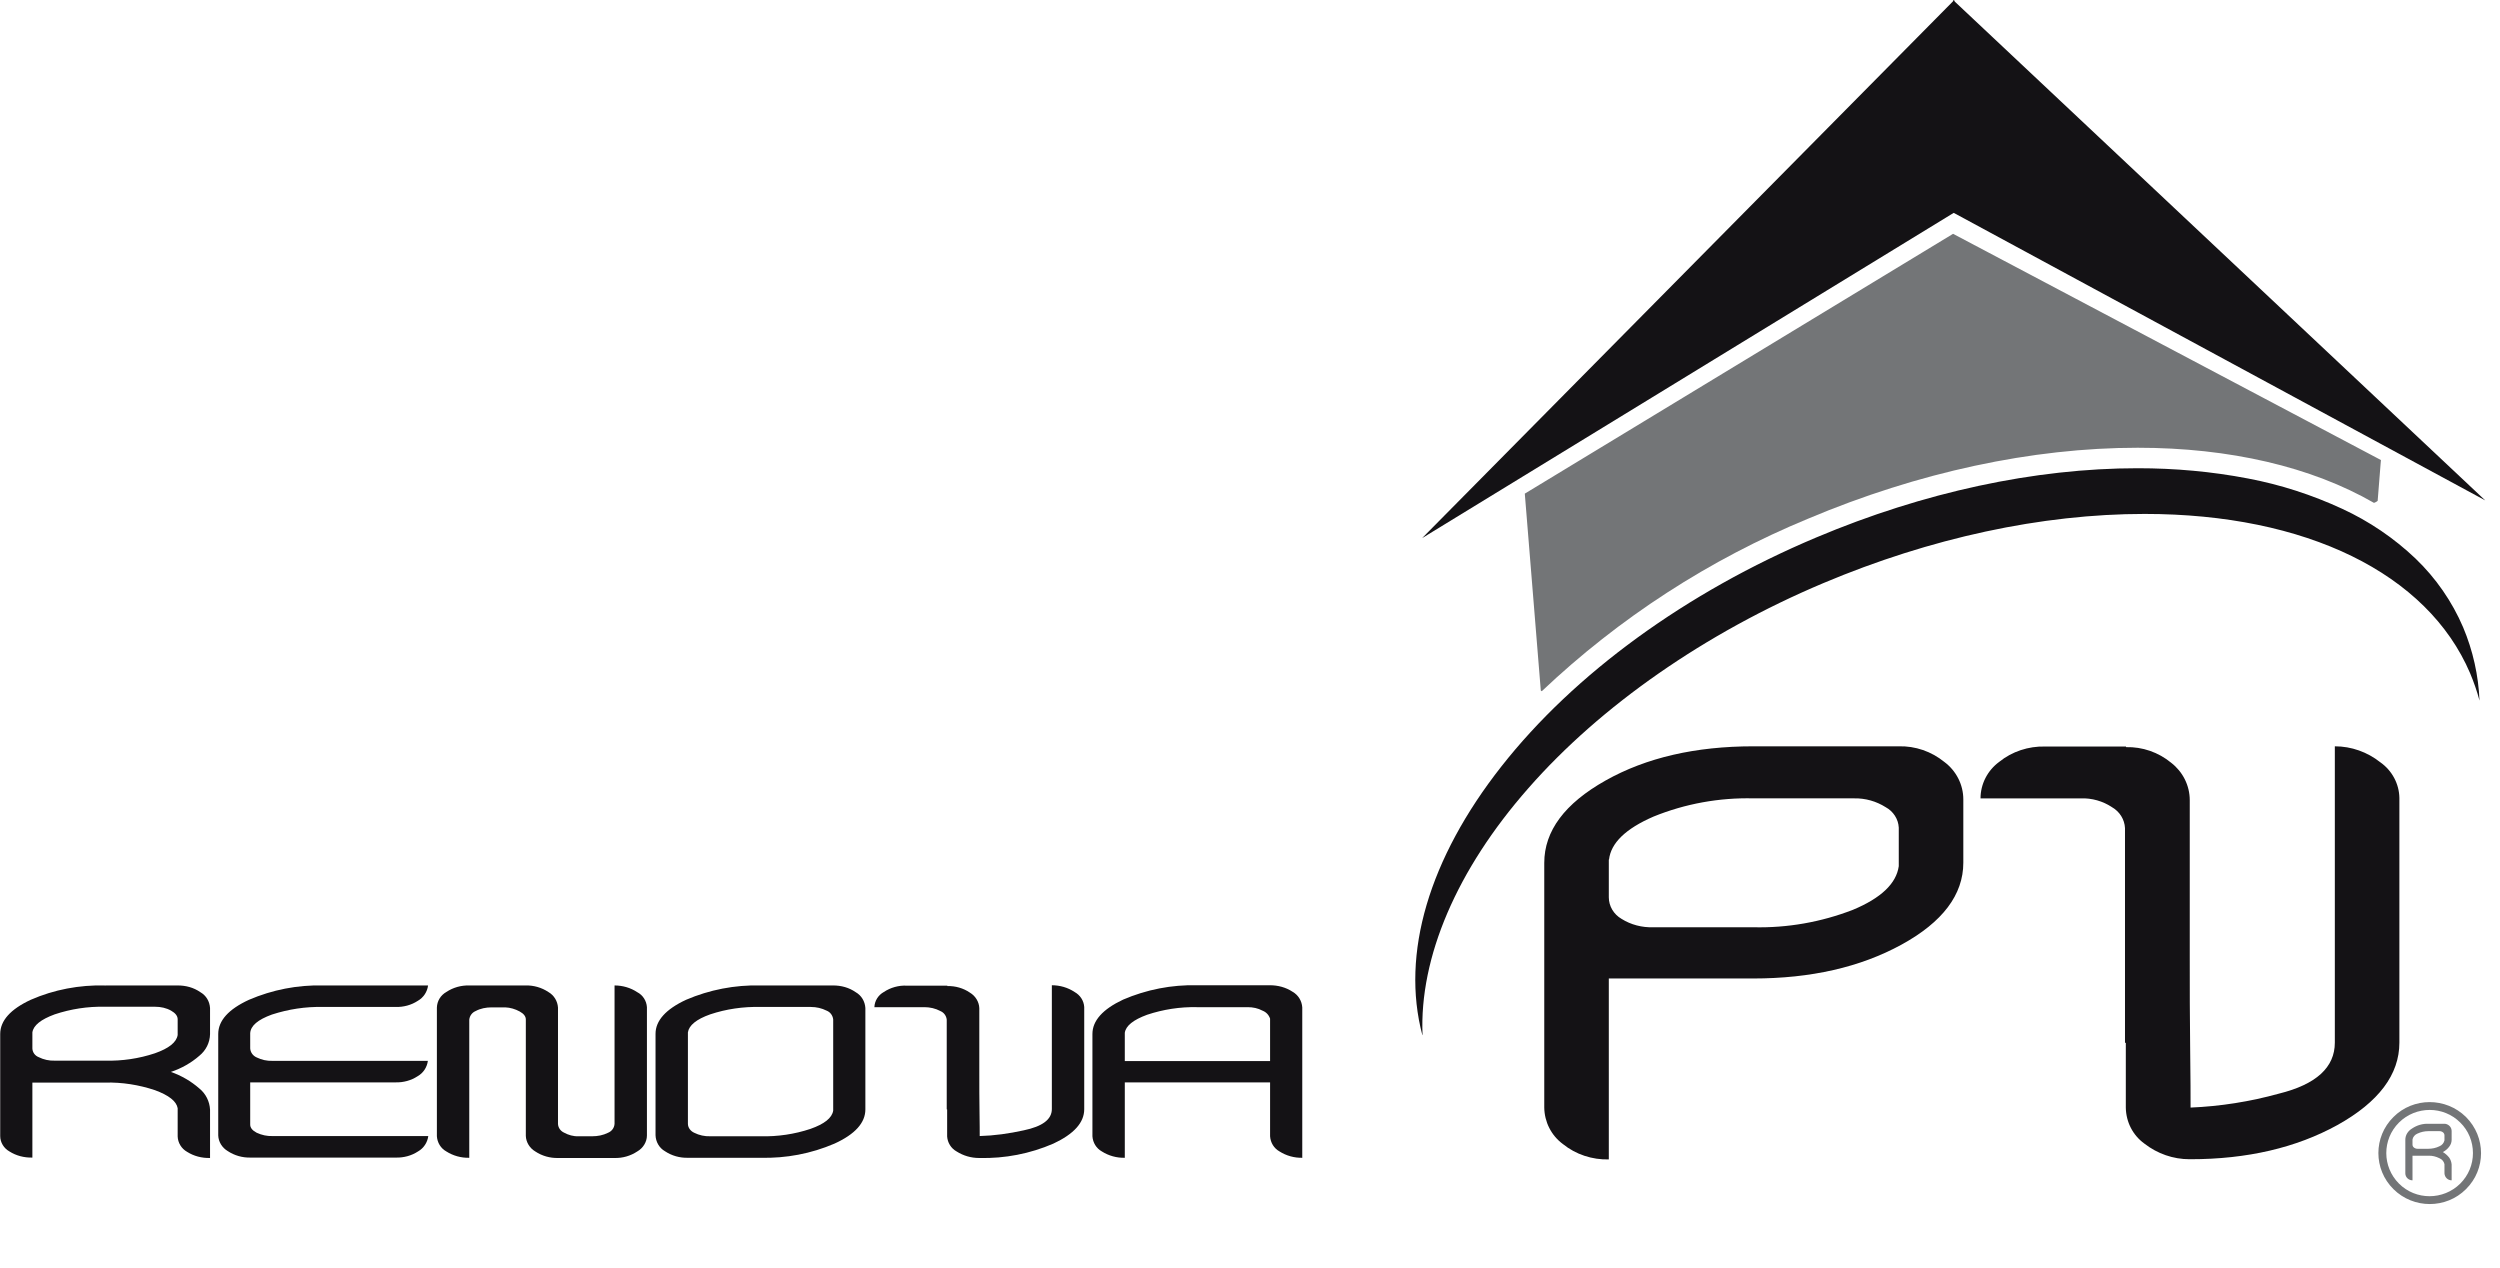 <?xml version="1.0" encoding="UTF-8"?><svg id="Vrstva_1" xmlns="http://www.w3.org/2000/svg" viewBox="0 0 122 61.86"><defs><style>.cls-1{fill:#737577;}.cls-2{fill:#141215;}.cls-3{fill:none;}</style></defs><g id="Group_368"><path id="Subtraction_2" class="cls-1" d="m75.24,33.73h0s-.05-.02-.05-.04l-.78-9.6,20.9-12.68,20.88,11.04-.02.23-.14,1.76s-.06.06-.18.1c-3.05-1.76-7.04-2.69-11.53-2.69-5.16,0-10.72,1.2-16.08,3.46-4.82,1.99-9.22,4.84-13,8.42Z"/><path id="Subtraction_1" class="cls-2" d="m69.41,50.51c-1.05-3.96.32-8.61,3.86-13.11,3.56-4.53,9.02-8.5,15.36-11.17,5.24-2.21,10.66-3.38,15.69-3.38,1.81,0,3.61.16,5.38.5,1.59.3,3.13.8,4.6,1.48,1.32.61,2.53,1.43,3.58,2.43.99.95,1.78,2.09,2.32,3.35.48,1.14.75,2.35.8,3.58-.12-.46-.28-.91-.46-1.34-2.08-4.87-8.01-7.77-15.88-7.77-5.03,0-10.45,1.17-15.69,3.38-5.74,2.42-10.86,5.98-14.39,10.01-3.49,3.97-5.32,8.25-5.16,12.04h0Z"/><path id="Path_313" class="cls-2" d="m69.4,26.26l25.97-15.89V0l-25.97,26.26Z"/><path id="Path_314" class="cls-2" d="m121.28,24.42l-25.97-14.05V0l25.97,24.42Z"/><path id="Path_315" class="cls-2" d="m78.51,52.33v4.25c-.81.02-1.61-.24-2.24-.75-.57-.42-.9-1.08-.91-1.78v-11.94c0-1.56,1-2.9,2.99-4.02s4.4-1.67,7.21-1.67h7.1c.81-.02,1.59.25,2.22.76.58.43.93,1.11.93,1.83v3.09c0,1.56-1.01,2.9-3.02,4s-4.42,1.65-7.23,1.65h-7.05v4.56Zm0-10.39v1.85c0,.43.24.83.62,1.05.46.29,1.01.43,1.55.41h4.88c1.66.04,3.31-.25,4.86-.85,1.37-.57,2.12-1.28,2.24-2.13v-1.88c-.02-.42-.27-.8-.64-1-.46-.29-.99-.44-1.53-.43h-4.92c-1.67-.04-3.33.26-4.88.89-1.36.59-2.08,1.29-2.17,2.1"/><path id="Path_316" class="cls-2" d="m106.89,54.05c1.46-.06,2.91-.29,4.32-.68,1.82-.45,2.73-1.28,2.73-2.49v-14.46c.81,0,1.59.28,2.22.78.57.4.92,1.05.93,1.74v11.94c0,1.56-1.01,2.9-3.02,4.02-2.01,1.11-4.41,1.67-7.18,1.67h-.04c-.8,0-1.57-.27-2.2-.76-.57-.41-.9-1.06-.91-1.76v-3.16h-.04v-10.48c-.02-.42-.26-.8-.62-1.01-.46-.31-1-.46-1.55-.44h-4.88c0-.7.34-1.36.91-1.78.63-.51,1.43-.77,2.24-.75h3.95v.03c.8-.02,1.58.25,2.2.76.57.44.91,1.11.91,1.83v7.52c0,1.62,0,3.15.02,4.58s.02,2.4.02,2.9"/><path id="Path_317" class="cls-1" d="m117.73,57.02v.58c-.19,0-.35-.15-.35-.34,0,0,0,0,0,0v-1.64c0-.23.13-.43.33-.55.24-.16.51-.24.8-.23h0s0,0,0,0h.78c.09,0,.18.04.25.11.07.07.1.16.1.25v.42c0,.12-.04.24-.12.34-.08.11-.19.2-.31.26.12.07.22.16.31.27.07.1.11.22.12.34h0v.77c-.19,0-.34-.15-.35-.34,0,0,0,0,0,0v-.45c-.03-.13-.12-.24-.25-.29-.16-.08-.35-.13-.53-.12h-.78v.63Zm0-1.42v.26c0,.06.03.11.07.14.05.04.11.06.17.06h.54c.18,0,.37-.04.53-.12.13-.05.22-.16.25-.29v-.25c0-.05-.03-.11-.07-.14-.05-.04-.11-.06-.17-.06h-.54c-.19,0-.37.04-.54.12-.12.05-.22.16-.24.29"/><path id="Path_318" class="cls-1" d="m120.34,54.51c-.98-.97-2.57-.97-3.54,0-.98.97-.98,2.55,0,3.52s2.57.97,3.54,0c0,0,0,0,0,0,.98-.97.98-2.54,0-3.52,0,0,0,0,0,0m-.28,3.25c-.83.82-2.17.82-2.99,0s-.83-2.15,0-2.98c.83-.82,2.17-.82,2.99,0,.4.39.62.93.62,1.49,0,.56-.22,1.09-.62,1.49"/><path id="Path_319" class="cls-2" d="m1.58,54.72v1.77c-.4.01-.79-.09-1.12-.3-.27-.15-.45-.44-.45-.75v-4.98c0-.65.5-1.21,1.49-1.67,1.14-.5,2.38-.73,3.62-.7v.02l.02-.02h3.53c.4,0,.78.1,1.11.33.28.16.45.45.47.77v1.28c-.01.41-.2.79-.52,1.05-.4.35-.88.62-1.39.79.51.18.98.45,1.39.81.31.25.5.63.52,1.03h0v2.36c-.4.01-.79-.09-1.12-.3-.27-.15-.45-.44-.46-.75v-1.38c-.06-.34-.43-.63-1.11-.88-.78-.26-1.6-.39-2.42-.37H1.58v1.9Zm0-4.34v.79c.01.19.13.35.31.42.24.12.51.18.78.17h2.47c.82.02,1.64-.1,2.42-.36.68-.24,1.05-.53,1.11-.89v-.77c0-.16-.11-.3-.32-.42-.23-.13-.5-.19-.77-.19h-2.47c-.83-.02-1.66.11-2.44.37-.68.25-1.04.54-1.09.88"/><path id="Path_320" class="cls-2" d="m20.9,55.44c-.04.31-.22.59-.5.75-.32.21-.7.31-1.08.3h-7.09c-.4.01-.79-.1-1.12-.32-.27-.16-.45-.45-.46-.76v-4.95c0-.65.5-1.21,1.5-1.67,1.14-.49,2.37-.73,3.61-.7h5.13c-.04.31-.22.59-.5.75-.32.21-.7.31-1.08.3h-3.56c-.84-.02-1.68.11-2.48.37-.69.25-1.04.55-1.06.91v.74c.01.19.13.36.31.44.24.12.51.18.78.17h7.58c-.04.31-.22.59-.5.75-.32.21-.7.31-1.08.3h-7.09v2.06c0,.16.11.29.32.4.24.11.5.17.77.16h7.58Z"/><path id="Path_321" class="cls-2" d="m22.9,56.5c-.4.01-.79-.1-1.12-.31-.27-.15-.44-.43-.46-.74v-6.28c.01-.32.18-.6.46-.76.33-.22.72-.33,1.12-.32h2.75c.39-.01.78.1,1.11.32.28.16.45.45.47.76v5.68c.01.18.12.34.29.42.22.12.46.19.71.18h.67c.27,0,.53-.05.77-.17.18-.07.31-.24.32-.44v-6.75c.39,0,.78.11,1.11.33.27.14.45.42.47.73v6.26c0,.32-.19.62-.47.78-.33.22-.72.33-1.11.32h-2.75c-.4.01-.79-.1-1.12-.32-.27-.16-.45-.45-.46-.76v-5.68c0-.15-.1-.28-.3-.39-.22-.12-.46-.19-.7-.2h-.67c-.27,0-.54.05-.78.18-.17.07-.29.23-.31.42v6.77h0Z"/><path id="Path_322" class="cls-2" d="m37.1,56.5h-3.53c-.4.01-.79-.1-1.12-.32-.28-.16-.45-.46-.46-.78v-4.95c0-.64.5-1.2,1.49-1.66,1.14-.49,2.38-.73,3.62-.7h3.55c.4,0,.78.1,1.11.33.28.16.45.45.47.77v4.95c0,.65-.5,1.21-1.51,1.67-1.14.49-2.36.72-3.6.69h-.02Zm-3.53-6.11v4.45c0,.19.13.36.31.44.24.12.51.18.78.17h2.47c.82.02,1.64-.1,2.42-.36.68-.24,1.05-.53,1.11-.89v-4.45c-.02-.19-.14-.36-.32-.43-.24-.12-.5-.18-.77-.18h-2.47c-.83-.02-1.66.1-2.44.36-.68.24-1.04.54-1.09.88"/><path id="Path_323" class="cls-2" d="m47.79,55.44c.73-.02,1.45-.12,2.17-.28.91-.19,1.37-.53,1.37-1.04v-6.04c.39,0,.78.11,1.11.33.27.15.45.42.47.73v4.99c0,.65-.5,1.21-1.51,1.68-1.13.49-2.36.73-3.6.7h-.02c-.39,0-.77-.11-1.1-.32-.27-.15-.44-.43-.46-.73v-1.32h-.02v-4.38c-.02-.19-.14-.35-.31-.42-.24-.13-.51-.19-.78-.19h-2.44c.01-.31.19-.59.46-.74.33-.22.73-.33,1.12-.31h1.98v.02c.39-.01.78.1,1.1.32.27.16.45.45.46.76v3.14c0,.68,0,1.32.01,1.91s.01,1,.01,1.21"/><path id="Path_324" class="cls-2" d="m63.56,56.5c-.4.01-.79-.1-1.12-.31-.27-.15-.44-.43-.46-.74v-2.63h-7.09v3.68c-.4.01-.79-.1-1.12-.31-.27-.15-.44-.43-.46-.74v-4.99c0-.65.5-1.21,1.5-1.68,1.14-.49,2.37-.73,3.61-.7h3.55c.39,0,.78.1,1.11.32.28.16.45.45.47.76v7.33h0Zm-1.58-4.73v-2.06c-.06-.18-.19-.32-.37-.39-.22-.12-.47-.17-.72-.17h-2.47c-.83-.02-1.66.11-2.44.37-.68.25-1.04.54-1.09.88v1.38h7.09Z"/><rect id="Rectangle_720" class="cls-3" width="122" height="61.86"/></g></svg>